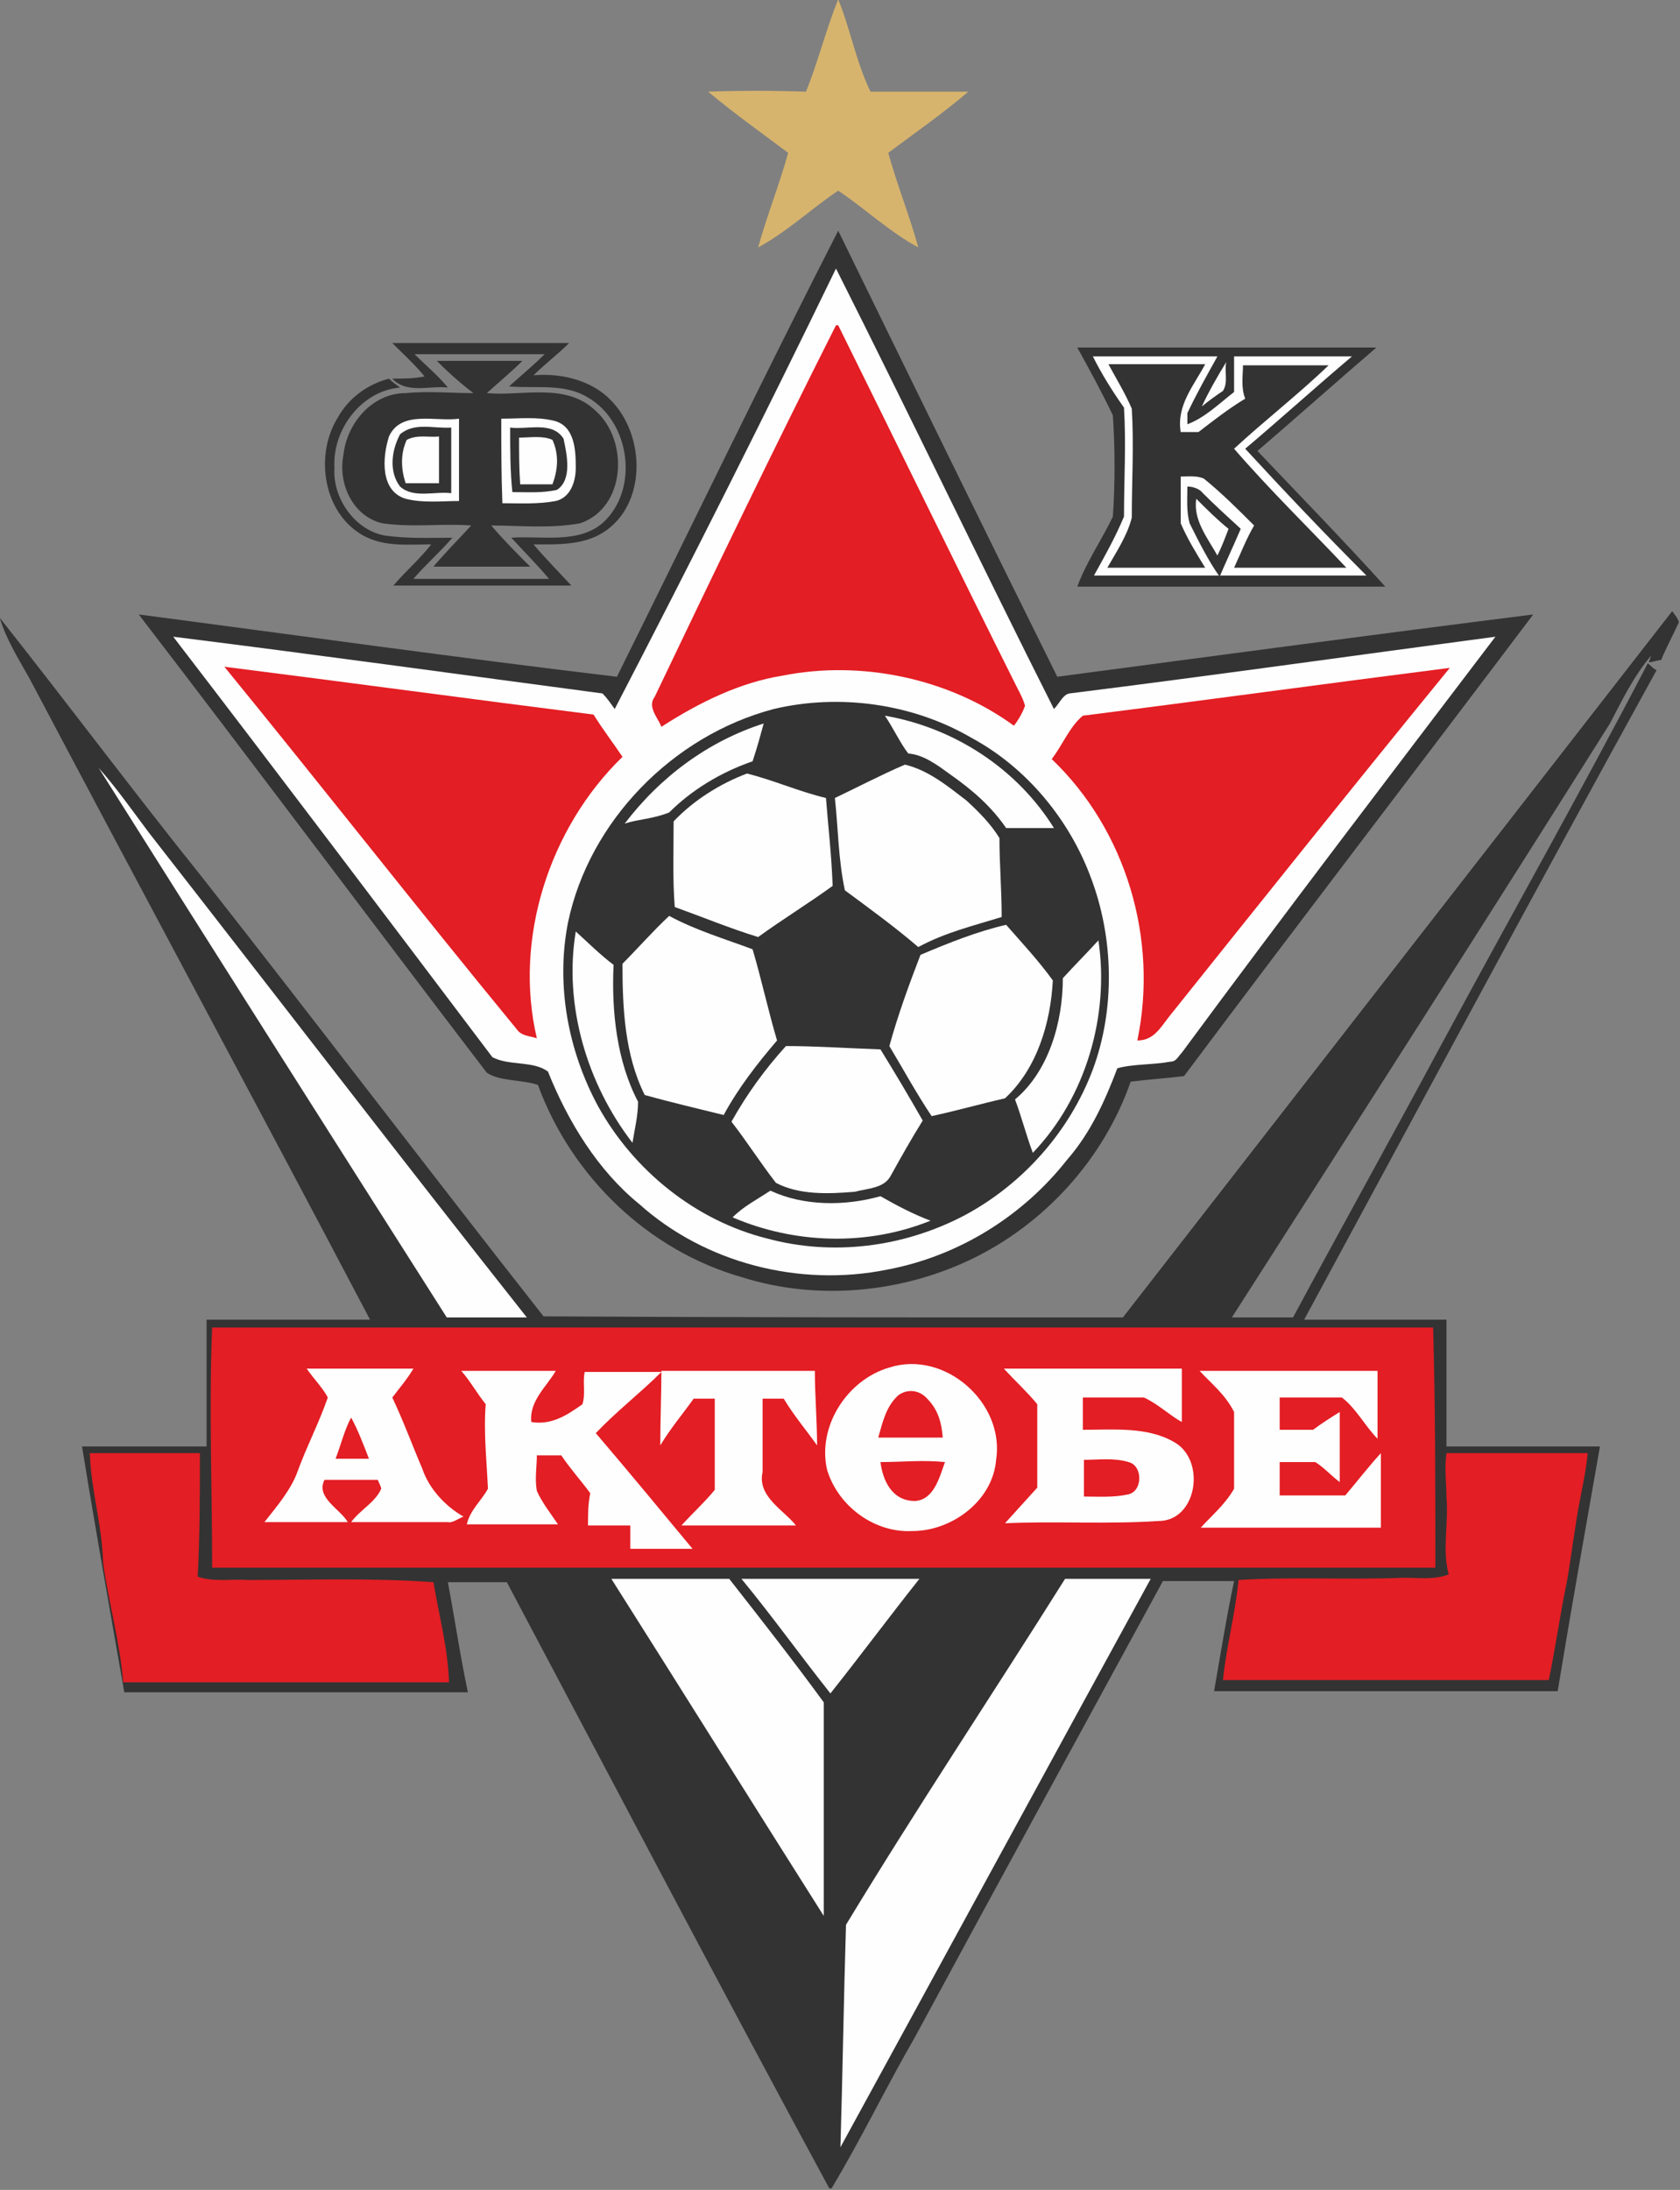 <?xml version="1.0" encoding="utf-8"?>
<!-- Generator: Adobe Illustrator 28.1.0, SVG Export Plug-In . SVG Version: 6.00 Build 0)  -->
<svg version="1.1" id="Слой_1" xmlns="http://www.w3.org/2000/svg" xmlns:xlink="http://www.w3.org/1999/xlink" x="0px" y="0px"
	 viewBox="0 0 368.8 480.6" style="enable-background:new 0 0 368.8 480.6;" xml:space="preserve">
<rect x="0" y="0" width="368.8" height="480.6" fill="#808080" stroke="none"/>
<style type="text/css">
	.st0{fill-rule:evenodd;clip-rule:evenodd;fill:#D7B46D;}
	.st1{fill-rule:evenodd;clip-rule:evenodd;fill:#333333;}
	.st2{fill-rule:evenodd;clip-rule:evenodd;fill:#FEFEFE;}
	.st3{fill-rule:evenodd;clip-rule:evenodd;fill:#E31E24;}
</style>
<g id="layer1" transform="translate(-.529 -307.81)">
	<g id="layer1-3" transform="matrix(.689 0 0 .689 .528 -17.489)">
		<g id="g3096" transform="matrix(3.543 0 0 3.543 -.077 -.002)">
			<g id="Слой_x0020_1">
				<path id="path2993" class="st0" d="M72.5,141.5c1.1-2.7,1.8-5.6,2.9-8.3c1.1,2.7,1.6,5.6,2.9,8.3h8.8c-2.2,1.9-4.8,3.7-7.2,5.5
					c0.8,2.9,1.9,5.6,2.7,8.5c-2.6-1.4-4.8-3.5-7.2-5.1c-2.4,1.6-4.6,3.7-7.2,5.1c0.8-2.9,1.9-5.6,2.7-8.5c-2.4-1.8-4.8-3.5-7.2-5.5
					C66.6,141.4,69.6,141.4,72.5,141.5L72.5,141.5z"/>
				<path id="path2995" class="st1" d="M55.5,194.1c6.6-13.3,13.1-26.8,19.9-40.1c6.6,13.5,13.1,26.8,19.7,40.1
					c14.3-1.9,28.5-3.8,42.8-5.6c-10.4,13.8-21,27.6-31.4,41.5c-1.6,0.2-3.2,0.3-4.8,0.5c-2.4,6.9-7.7,12.8-14.4,16
					c-6.3,3-13.8,3.7-20.5,1.6c-8.5-2.4-15.4-9.1-18.4-17.3c-1.4-0.5-3.4-0.3-4.6-1.1c-10.4-13.6-20.7-27.4-31.3-41.2
					C27,190.4,41.2,192.4,55.5,194.1L55.5,194.1z"/>
				<path id="path2997" class="st2" d="M75.2,157.4c6.6,13.1,13,26.5,19.6,39.6c0.5-0.5,0.8-1.3,1.4-1.4c12.8-1.6,25.5-3.4,38.3-5.1
					c-9.5,12.5-18.9,24.8-28.2,37.4c-0.3,0.3-0.5,0.8-1,0.8c-1.6,0.3-3.4,0.2-4.8,0.6c-1.1,2.9-2.4,5.8-4.5,8.2
					c-4,5.1-9.8,8.7-16.2,9.9c-7.9,1.6-16.4-0.6-22.3-5.9c-3.7-3-6.4-7.4-8.2-11.9c-1.3-1-3.5-0.5-5-1.3
					c-9.6-12.7-19.1-25.3-28.7-37.8c12.8,1.6,25.8,3.4,38.6,5.1c0.5,0.5,0.8,1,1.1,1.4C62.2,183.7,68.8,170.6,75.2,157.4L75.2,157.4
					z"/>
				<path id="path2999" class="st3" d="M75.2,162.5h0.2c5.3,10.7,10.6,21.6,16,32.4c0.3,0.6,0.6,1.1,0.8,1.8c-0.2,0.6-0.6,1.3-1,1.8
					c-5.9-4.3-13.8-5.9-20.8-4.5c-3.8,0.6-7.5,2.4-10.9,4.6c-0.3-0.8-1.3-1.8-0.6-2.7C64.2,184.8,69.6,173.6,75.2,162.5L75.2,162.5z
					"/>
				<path id="path3001-7" class="st1" d="M35.3,164.1h15.9c-1,1-2.2,1.9-3.2,2.9c2.2-0.2,4.8,0.3,6.6,1.9c3.4,3,3.7,9.3,0,12
					c-1.9,1.4-4.3,1.3-6.6,1.3c1.1,1.3,2.2,2.4,3.4,3.7h-16c1.1-1.3,2.4-2.4,3.4-3.7c-2.2,0-4.6,0.3-6.6-1.1
					c-3.2-2.2-3.8-7.1-1.8-10.3c1-1.8,2.7-3,4.6-3.5c0.3,0.3,0.6,0.5,1,0.8c-3.5,0.3-6.1,3.8-5.9,7.2c-0.2,2.7,1.8,5.6,4.5,6.1
					c2.1,0.3,4,0.2,6.1,0.2c-1.1,1.3-2.4,2.4-3.5,3.7h12.2c-1.1-1.3-2.2-2.4-3.4-3.7c2.7-0.2,6.1,0.6,8.3-1.4c3.2-3,2.4-9-1.4-11.2
					c-2.1-1.3-4.6-0.8-7.1-1c1.1-1,2.2-1.9,3.2-2.9H37.3c1,1,2.1,1.9,3,3c-1.6-0.2-3.7,0.6-5-0.8c1,0,1.9,0,2.9-0.2
					C37.4,166.1,36.3,165.1,35.3,164.1z"/>
				<path id="path3003" class="st1" d="M96.9,164.5h26.9c-3.5,3-7.2,6.3-10.7,9.3c3.8,4,7.7,8,11.5,12.2H96.9
					c0.8-2.2,2.2-4.2,3.2-6.3c0.2-3,0.2-6.1,0-9.1C99.1,168.5,98,166.5,96.9,164.5L96.9,164.5z"/>
				<path id="path3005" class="st2" d="M98.3,165.3h11.2c-1,1.8-1.9,3.4-2.7,5.1v1c1.6-0.6,2.9-1.9,4.2-2.9v-3.2h10.6
					c-3.2,2.7-6.4,5.6-9.6,8.3c3.5,3.8,7.2,7.7,10.9,11.4H98.4c1-1.8,1.9-3.4,2.7-5.3c0-3.2,0.2-6.6,0-9.8
					C100.1,168.5,99.1,166.9,98.3,165.3L98.3,165.3z"/>
				<path id="path3007" class="st1" d="M39.3,165.7H47c-1,1-2.1,1.9-3.2,2.9c3.2,0.3,7.1-1,9.8,1.6c3,2.7,2.7,8.7-1.4,10.1
					c-2.7,0.5-5.5,0.2-8,0.2c1.1,1.3,2.2,2.4,3.5,3.7H39c1.1-1.3,2.2-2.4,3.4-3.7c-2.6-0.2-5.3,0.2-8-0.2c-2.6-0.6-4-3.5-3.5-6.1
					c0.3-2.9,2.6-5.6,5.6-5.6c2.1-0.2,4,0,6.1,0C41.4,167.7,40.3,166.7,39.3,165.7z"/>
				<path id="path3009-0" class="st1" d="M111.8,166.1h7.7c-2.7,2.6-5.8,5-8.5,7.5c3.2,3.7,6.7,7.1,10.1,10.7H111
					c0.6-1.3,1.1-2.6,1.8-3.8c-1.4-1.4-2.9-2.9-4.5-4.2c-0.6-0.3-1.4-0.2-2.1-0.2v4.2c0.6,1.4,1.4,2.7,2.2,4h-8.8
					c0.8-1.4,1.8-2.9,2.2-4.5c0-3.2,0.2-6.6,0-9.8c-0.6-1.4-1.4-2.7-2.1-4h8.7c-1,1.9-2.6,3.7-2.2,6.1h1.6c1.3-1,2.7-2.1,4.2-3
					C111.6,168.1,111.8,167,111.8,166.1z"/>
				<path id="path3011" class="st2" d="M108.1,169.8c0.6-1.3,1.4-2.7,2.2-4c-0.2,0.8,0.2,1.8-0.3,2.6
					C109.4,168.8,108.7,169.3,108.1,169.8z"/>
				<path id="path3013" class="st2" d="M35,172.5c1.1-2.4,4.2-1.3,6.3-1.6v7.4c-1.6,0-3.2,0.2-4.8-0.2
					C34.2,177.4,34.4,174.4,35,172.5L35,172.5z"/>
				<path id="path3015" class="st2" d="M45.1,170.9c1.6,0,3.2-0.2,4.8,0.2c1.8,0.5,1.9,2.6,1.9,4.2c0,1.3-0.5,2.7-1.8,3
					c-1.6,0.3-3.2,0.2-4.8,0.2C45.1,175.8,45.1,173.4,45.1,170.9L45.1,170.9z"/>
				<path id="path3017" class="st1" d="M36,172.3c1.3-1.1,3-0.5,4.6-0.6v5.9c-1.4-0.2-3.4,0.5-4.6-0.6C35,175.7,35.2,173.8,36,172.3
					L36,172.3z"/>
				<path id="path3019-4" class="st1" d="M45.9,171.7c1.6,0.2,3.8-0.6,4.8,1c0.3,1.4,0.8,3.7-0.6,4.6c-1.3,0.3-2.7,0.2-4,0.2
					C45.9,175.7,45.9,173.6,45.9,171.7L45.9,171.7z"/>
				<path id="path3021" class="st2" d="M46.7,172.6c1,0,2.1-0.2,3,0.2c0.6,1.3,0.5,2.7,0,4h-2.9C46.7,175.4,46.7,173.9,46.7,172.6z"
					/>
				<path id="path3023" class="st2" d="M36.6,172.8c1-0.5,1.9-0.2,2.9-0.3v4.2h-3C36.1,175.5,36,174.1,36.6,172.8z"/>
				<path id="path3025" class="st1" d="M106.8,177c0.5,0,1.1,0.2,1.4,0.6c1.1,1.1,2.2,2.1,3.4,3.2c-0.6,1.4-1.3,2.9-1.9,4.3
					c-1-1.4-1.9-3.2-2.7-4.8C106.7,179.2,106.8,178.1,106.8,177z"/>
				<path id="path3027-7" class="st2" d="M107.6,178.1c1,1,1.9,1.9,2.9,2.7c-0.3,0.8-0.6,1.6-1,2.4
					C108.6,181.6,107.3,180,107.6,178.1L107.6,178.1z"/>
				<path id="path3029" class="st1" d="M101,251.7c16.5-21.2,32.9-42.3,49.4-63.5c0.2,0.3,0.5,0.6,0.6,1c-0.5,1.1-1.1,2.2-1.6,3.4
					c-0.3,0-0.8,0.2-1.1,0.2l0.2-0.6c-1.6,1.9-2.6,4-3.7,6.1c-11.2,17.8-22.6,35.6-34,53.4h5.5c4.3-8,8.7-15.9,13-23.9
					c6.3-11.7,12.8-23.2,18.9-34.9c0.3,0.2,0.5,0.5,0.8,0.6c-10.7,19.4-21.2,39-31.7,58.4h12.8v11.4h13.8c-1.3,7.4-2.6,14.7-3.8,22
					h-30.9c0.6-3.4,1.1-6.6,1.8-9.9h-6.4c-7.4,13.6-14.9,27.3-22.3,41c-2.6,4.5-4.8,9.1-7.5,13.6h-0.2c-9.8-18.1-19.4-36.4-29-54.5
					h-5.3c0.6,3.2,1.1,6.6,1.8,9.9H11.2c-1.3-7.4-2.6-14.7-3.8-22.1h11.2v-11.4h14.7c-10.1-19.2-20.4-38.3-30.6-57.6
					c-1-1.8-2.1-3.5-2.7-5.5c6.1,7.7,12,15.6,18.1,23.2c10.3,13.1,20.5,26.5,30.8,39.6C65.9,251.7,83.6,251.7,101,251.7L101,251.7z"
					/>
				<path id="path3031" class="st3" d="M20.2,193.2c11.1,1.4,22.1,2.9,33.2,4.3c0.8,1.3,1.8,2.6,2.6,3.8c-6.6,6.4-9.8,16.4-7.7,25.3
					c-0.6-0.2-1.4-0.2-1.8-0.8C37.7,215.1,29.1,204.1,20.2,193.2L20.2,193.2z"/>
				<path id="path3033" class="st3" d="M97.4,197.6c11.1-1.4,22-2.9,33-4.3c-8.5,10.4-16.8,20.8-25.2,31.3c-0.8,1-1.4,2.2-2.9,2.2
					c1.9-9.1-1-18.9-7.7-25.3C95.6,200.2,96.2,198.6,97.4,197.6L97.4,197.6z"/>
				<path id="path3035-9" class="st1" d="M69.6,197c5.9-1.4,12.5-0.5,17.8,2.6c5,2.7,8.8,7.4,10.7,12.5c2.1,5.5,2.2,11.9,0.2,17.3
					c-2.1,5.6-6.3,10.3-11.5,13.1c-5.5,2.9-11.9,3.7-17.8,2.1c-6.4-1.6-12-6.1-15.2-11.9c-2.7-5-3.8-10.9-2.7-16.5
					C53,207.1,60.5,199.4,69.6,197L69.6,197z"/>
				<path id="path3037" class="st2" d="M79.6,197.6c6.3,1.1,11.9,4.8,15.2,10.1h-4.3c-1.3-1.9-3-3.4-5-4.8c-1.1-0.8-2.4-1.8-3.8-1.9
					C81,200.1,80.4,198.8,79.6,197.6L79.6,197.6z"/>
				<path id="path3039" class="st2" d="M56.2,207.3c3.2-4.2,7.5-7.4,12.5-9c-0.3,1.1-0.6,2.2-1,3.4c-2.9,1-5.5,2.6-7.5,4.6
					C58.7,206.9,57.4,206.9,56.2,207.3z"/>
				<path id="path3041" class="st2" d="M75.1,205c2.1-1,4.2-2.1,6.3-3c2.1,0.5,3.8,1.9,5.5,3.2c1.1,1,2.2,2.1,3,3.4
					c0,2.4,0.2,4.6,0.2,7.1c-2.6,0.8-5.1,1.4-7.5,2.7c-2.1-1.8-4.3-3.4-6.6-5.1C75.4,210.5,75.4,207.7,75.1,205L75.1,205z"/>
				<path id="path3043" class="st2" d="M8.9,202.3c1.6,1.8,3,3.8,4.5,5.8c11.4,14.6,22.6,29.2,34,43.6h-7.2
					C29.7,235.2,19.3,218.8,8.9,202.3L8.9,202.3z"/>
				<path id="path3045" class="st2" d="M60.6,207.1c1.8-1.9,4.2-3.4,6.6-4.3c2.4,0.6,4.6,1.6,7.1,2.2c0.2,2.6,0.5,5.1,0.6,7.9
					c-2.2,1.6-4.5,3-6.7,4.6c-2.6-0.8-5-1.8-7.5-2.7C60.5,212.2,60.6,209.7,60.6,207.1z"/>
				<path id="path3047-1" class="st2" d="M56,219.9c1.4-1.4,2.7-2.9,4.2-4.3c2.4,1.3,5.1,2.1,7.5,3c0.8,2.7,1.4,5.5,2.2,8.2
					c-1.8,2.1-3.5,4.3-4.8,6.7c-2.4-0.6-4.6-1.1-7.1-1.8C56.2,228.1,56,223.9,56,219.9L56,219.9z"/>
				<path id="path3049" class="st2" d="M82.8,219.1c2.6-1.1,5.1-2.1,7.7-2.7c1.4,1.6,2.9,3.2,4.2,5c-0.2,3.8-1.4,7.9-4.3,10.6
					c-2.2,0.5-4.3,1.1-6.6,1.6c-1.4-2.1-2.6-4.3-3.8-6.3C80.8,224.4,81.8,221.7,82.8,219.1L82.8,219.1z"/>
				<path id="path3051" class="st2" d="M51.8,217c1.1,1,2.2,2.1,3.4,3c-0.2,4.2,0.3,8.7,2.2,12.3c0,1.3-0.3,2.4-0.5,3.7
					C52.8,230.7,50.7,223.6,51.8,217z"/>
				<path id="path3053" class="st2" d="M95.6,221.2c1-1.1,2.1-2.2,3.2-3.4c1,6.7-1.1,14.1-5.9,19.1c-0.6-1.6-1-3.2-1.6-4.8
					C94.3,229.6,95.6,225.2,95.6,221.2L95.6,221.2z"/>
				<path id="path3055" class="st2" d="M70.7,227.3c2.7,0,5.6,0.2,8.5,0.3c1.3,2.1,2.6,4.3,3.8,6.4c-1,1.6-1.9,3.2-2.9,5
					c-0.6,1.1-2.1,1.1-3.2,1.4c-2.4,0.2-5,0.3-7.1-0.8c-1.4-1.8-2.6-3.7-4-5.5C67.2,231.6,68.8,229.4,70.7,227.3L70.7,227.3z"/>
				<path id="path3057" class="st2" d="M65.9,242.7c1-1,2.2-1.6,3.4-2.4c3,1.4,6.7,1.4,9.9,0.5c1.4,0.8,2.9,1.6,4.5,2.2
					C78,245.3,71.5,245.1,65.9,242.7z"/>
				<path id="path3059" class="st3" d="M19.1,252.6h109.8c0.2,7.2,0.2,14.4,0.2,21.6h-110C19.1,267.1,18.8,259.8,19.1,252.6z"/>
				<path id="path3061" class="st2" d="M80,256.2c5-1.6,10.4,3.2,9.6,8.3c-0.3,3.7-4,6.4-7.5,6.4c-3.4,0.2-6.7-2.2-7.7-5.5
					C73.5,261.5,76.2,257.3,80,256.2L80,256.2z"/>
				<path id="path3063" class="st2" d="M27.6,256.3h9.6c-0.6,1-1.3,1.8-1.9,2.6c1,2.1,1.8,4.3,2.7,6.4c0.6,1.8,2.1,3.4,3.7,4.3
					c-0.5,0.2-1,0.6-1.4,0.5h-8.7c0.8-1.1,2.2-1.8,2.7-3c0-0.2-0.2-0.5-0.3-0.8h-4.8c-0.8,1.6,1.4,2.6,2.1,3.8h-7.5
					c1.1-1.4,2.4-2.9,3-4.6c0.8-2.2,1.9-4.3,2.7-6.6C29.1,258.1,28.3,257.3,27.6,256.3L27.6,256.3z"/>
				<path id="path3065" class="st2" d="M43.7,259.5c-0.8-1-1.4-2.1-2.2-3H50c-0.8,1.4-2.4,2.7-2.2,4.6c1.8,0.3,3.2-0.6,4.6-1.6
					c0.3-1,0-1.9,0.2-2.9h6.9c-1.9,1.9-4,3.5-5.9,5.5c2.9,3.4,5.8,6.9,8.7,10.4h-5.6v-2.1h-3.8c0-1,0-1.9,0.2-2.9
					c-0.8-1.1-1.8-2.2-2.6-3.4h-2.2c0,1-0.2,2.1,0,3.2c0.5,1.1,1.3,2.1,1.9,3H42c0.3-1.3,1.3-2.1,1.9-3.2
					C43.8,264.7,43.5,262.1,43.7,259.5L43.7,259.5z"/>
				<path id="path3067" class="st2" d="M59.5,256.5h13.8c0,2.2,0.2,4.5,0.2,6.7c-1-1.4-2.1-2.7-3-4.2h-1.9v6.6
					c-0.5,2.2,1.9,3.4,3,4.8H61.3c1-1.1,2.1-2.1,3-3.2V259h-1.9c-1,1.4-2.1,2.7-3,4.2C59.4,260.8,59.5,258.6,59.5,256.5L59.5,256.5z
					"/>
				<path id="path3069" class="st2" d="M90.3,256.3h16v4.8c-1.1-0.6-2.1-1.6-3.4-2.2h-5.5v2.9c2.7,0,5.8-0.3,8.2,1.1
					c2.9,1.6,2.1,7.1-1.4,7.1c-4.6,0.3-9.3,0-13.8,0.2c1-1.1,1.9-2.1,2.9-3.2v-7.5C92.4,258.4,91.3,257.4,90.3,256.3L90.3,256.3z"/>
				<path id="path3071" class="st2" d="M107.9,256.5h16v6.1c-1.1-1.1-1.9-2.7-3.2-3.7h-5.6v2.9h3c0.8-0.6,1.6-1.1,2.4-1.6v6.3
					c-0.8-0.6-1.4-1.3-2.2-1.8h-3.2v3h5.9c1.1-1.3,2.1-2.6,3.2-3.8v6.7H108c1-1.1,2.2-2.1,3-3.5v-6.9
					C110.2,258.6,108.9,257.6,107.9,256.5L107.9,256.5z"/>
				<path id="path3073" class="st3" d="M80.8,258.7c0.8-0.6,1.9-0.5,2.6,0.3c1,1,1.3,2.2,1.4,3.5H79
					C79.4,261.1,79.7,259.7,80.8,258.7z"/>
				<path id="path3075" class="st3" d="M31.6,260.7c0.6,1.1,1.1,2.4,1.6,3.7h-3C30.7,263.1,31,261.8,31.6,260.7z"/>
				<path id="path3077" class="st3" d="M8.1,263.9H18c0,3.7,0,7.4-0.2,11.1c1.4,0.5,3,0.2,4.5,0.3c5.6,0,11.2-0.2,16.7,0.2
					c0.5,3,1.3,5.9,1.4,9H11.1c-0.3-3.7-1.3-7.1-1.8-10.7C9.2,270.3,8.2,267.2,8.1,263.9z"/>
				<path id="path3079" class="st3" d="M130.1,263.9h12.7c-0.2,2.2-0.8,4.3-1.1,6.6c-0.3,1.8-0.5,3.5-0.8,5.1
					c-0.6,2.9-1,5.8-1.6,8.7H110c0.3-3,1.1-5.9,1.4-9c5-0.3,9.9,0,14.9-0.2c1.3,0,2.7,0.2,4-0.3c-0.6-2.2,0-4.6-0.2-6.9
					C130.1,266.6,129.9,265.3,130.1,263.9L130.1,263.9z"/>
				<path id="path3081" class="st3" d="M79.2,264.7c1.9,0,3.8-0.2,5.8,0c-0.5,1.4-1,3.4-2.7,3.5C80.2,268.2,79.4,266.3,79.2,264.7
					L79.2,264.7z"/>
				<path id="path3083" class="st3" d="M97.5,264.5c1.3,0,2.7-0.2,4,0.2c1.3,0.3,1.3,2.6,0,2.9s-2.7,0.2-4,0.2V264.5L97.5,264.5z"/>
				<path id="path3085" class="st2" d="M55,275.2h10.6c2.9,3.7,5.8,7.4,8.5,11.1v19.2C67.7,295.4,61.4,285.3,55,275.2L55,275.2z"/>
				<path id="path3087" class="st2" d="M66.7,275.2h16c-2.7,3.4-5.3,6.9-8,10.3C72,282.1,69.5,278.6,66.7,275.2z"/>
				<path id="path3089" class="st2" d="M95.8,275.2h7.7c-9.3,17-18.6,34.1-27.9,51.1c0.2-6.7,0.3-13.5,0.5-20
					C82.4,295.9,89.2,285.7,95.8,275.2z"/>
			</g>
		</g>
	</g>
</g>
</svg>
